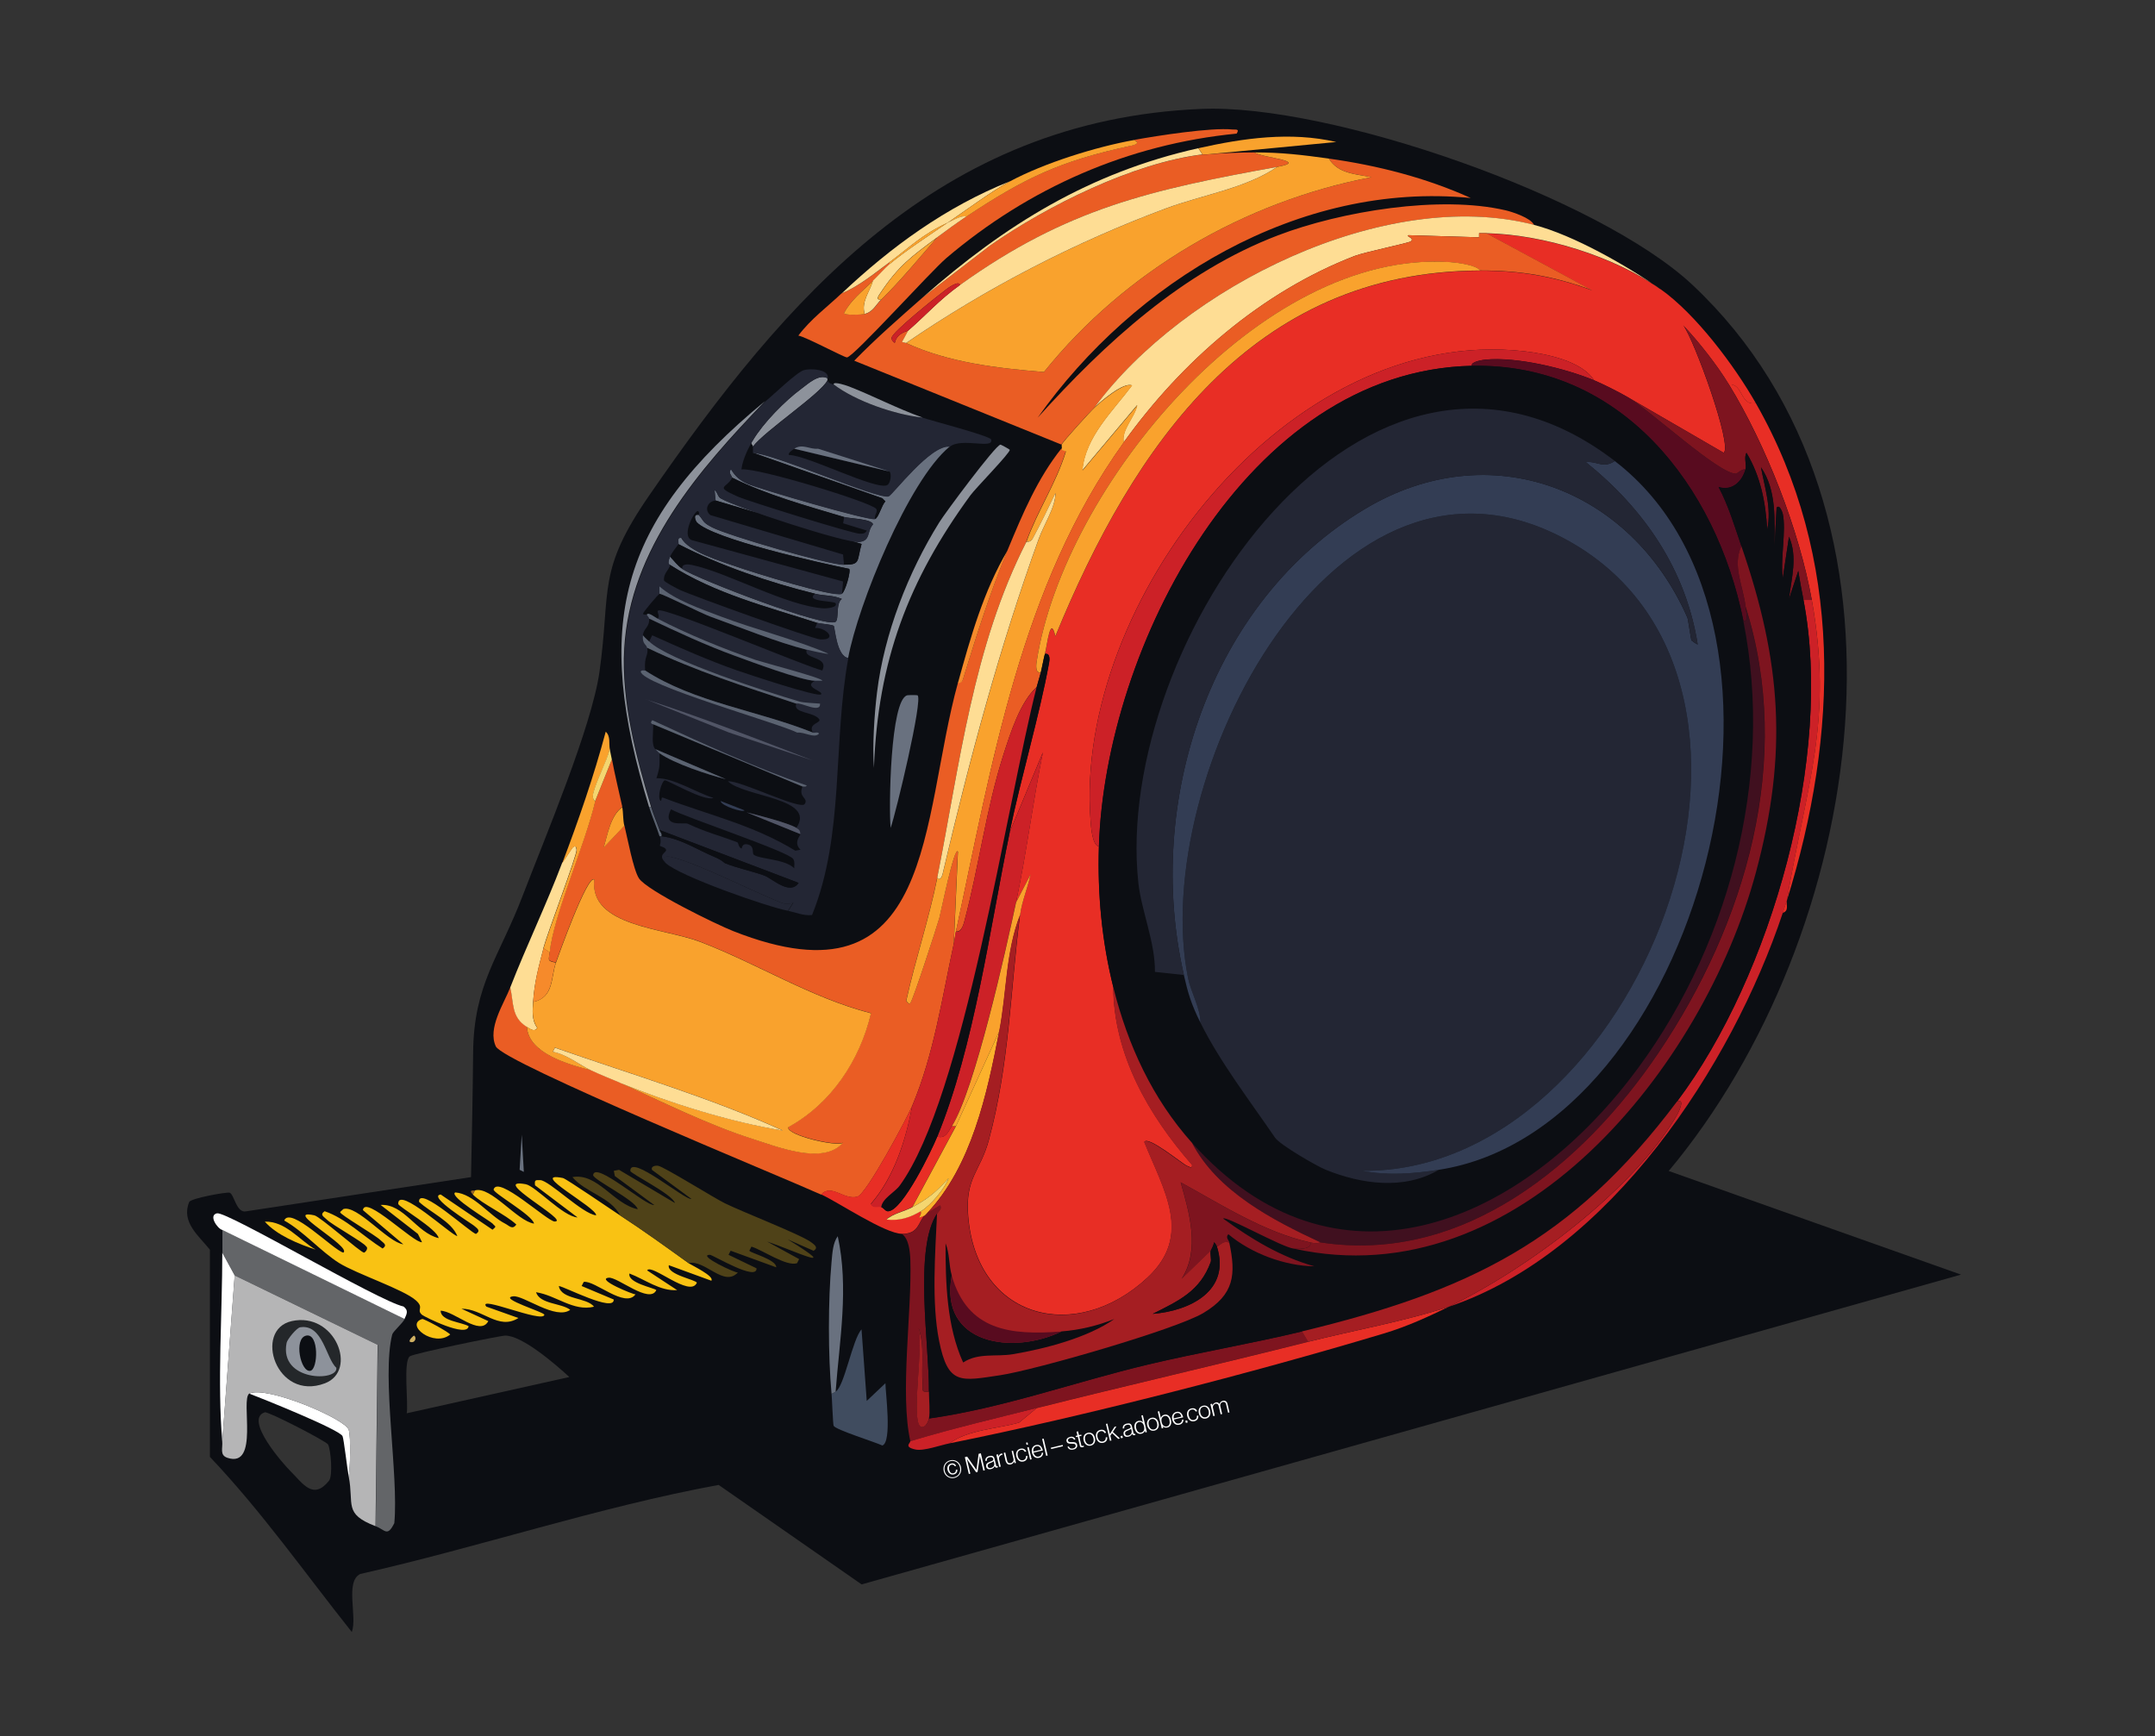 <?xml version="1.0" encoding="UTF-8"?><svg id="Layer_1" xmlns="http://www.w3.org/2000/svg" width="215.49" height="173.62" viewBox="0 0 215.49 173.62"><rect x="0" y="0" width="215.49" height="173.62" fill="#333333" stroke="none"/><path d="M166.87,117.09c19.6-23.44,26.59-65.86,2.38-88.59-9.42-8.84-36.28-18.15-49.11-17.61-26.26,1.09-41.57,18.88-55.22,38.65-5.25,7.6-3.82,9.35-4.97,17.61-.78,5.56-5.5,16.71-7.67,22.38-2.38,6.24-4.91,8.87-4.97,15.75-.04,4.15-.12,8.29-.21,12.43l-22.48,3.42c-.99.22-1.2-1.72-1.66-1.86-.3-.09-3.89.56-4.04.93-.84,2.02.99,3.41,2.07,4.77v20.72c5.17,5.44,9.52,11.64,14.19,17.51.57-1.57-.7-5.01.83-5.8,11.99-2.71,23.84-6.7,35.85-8.91l14.3,9.95,109.93-30.98-29.22-10.36ZM32.9,148.07c-1.59,2-2.64.24-3.83-.93-.67-.66-4.73-5.22-2.59-5.91.34-.11,6.15,2.9,6.32,3.21.28.5.5,3.13.1,3.63ZM40.67,141.33c.18-.97-.37-5.2.31-5.7.39-.29,8.99-2.06,9.53-2.07,1.69-.03,5.04,2.87,6.42,4.14l-16.27,3.63Z" style="fill:#0c0e13;"/><path d="M166.04,28.91c3.53,2.49,7.39,7.65,9.53,11.4-1.59.33-1.24-1.99-2.69-1.86-1.2-1.97-2.97-4.22-4.56-5.91,1.07,1.39,4.94,12.03,4.04,12.74l-9.64-5.59c-.83-.48-2.45-1.3-3.32-1.66-1.2-1.91-4.7-2.64-6.94-2.9-23.7-2.73-45.09,25.17-43.41,46.94.05.64.16,2.42.83,2.59-.15,4.74.3,9.51,1.45,14.09.07,6.76,3.55,12.77,7.87,17.72.06.44-.29.19-.52.1-.39-.15-3.9-3.05-4.25-2.38,1.94,4.83,4.88,9.32.31,13.57-7.15,6.66-17.07,4.17-17.92-6.11-.33-3.93,1.21-4.46,2.07-7.67,2.05-7.62,2.14-14.85,3.11-22.48.18-1.39.77-2.68,1.04-4.04l-1.45,2.8c1.06-4.96,1.68-10.05,2.69-15.02l-3.32,7.98c1.15-5.53,2.97-11.58,3.94-16.89.06-.3.15-1.05-.41-.93.23-.89.53-3.96,1.04-1.76,7.79-19.01,19.67-36.51,42.48-36.57,4.03-.01,7.42.57,11.19,1.97l-10.57-5.7c5.69.13,12.73,2.29,17.41,5.59Z" style="fill:#e82e25;"/><path d="M102.63,54.19c-5.34,10.46-6.66,22.26-8.91,33.57-.82,4.1-2.21,8.23-3.11,12.33.15.11.24.41.41.21.3-.34,2.6-7.47,2.9-8.5.13-.44,1.52-7.31,1.86-6.63l-.41,9.22c-1.16,5.36-1.99,11.05-4.14,16.16-.55,1.31-4.59,8.86-5.49,9.12-1.35.38-2.61-1.34-3.63-.21-3.92-1.77-31.77-13.19-32.53-14.82-.85-1.82.81-4.27,1.45-5.91.36,1.54.09,2.98,1.66,3.94.14,2.65,4.15,3.77,6.42,4.35.93.43,1.95.86,2.9,1.24,4.13,1.9,8.85,4.22,13.16,5.59,2.52.8,7.11,2.68,9.12.41-.69.4-5.6-.76-5.49-1.55,4.3-2.33,7.17-6.69,8.29-11.4-6.02-1.55-11.34-4.95-17.1-7.15-3.63-1.38-11.09-1.54-10.57-6.22-.69-.55-3.63,7.73-3.83,8.29-.94-.15-.7-.27-.62-1.04.39-3.79,3.52-10.68,4.56-15.13l1.66-4.14c.3,1.6.69,3.18,1.04,4.77-1.18.85-1.46,2.74-1.86,4.04l2.07-2.18c.29,1.2.89,4.42,1.45,5.28.8,1.23,7.75,4.62,9.43,5.28,20.32,8.03,18.68-11.17,22.48-24.87.45.1.52-.41.62-.73,1.3-4.21,2.65-8.45,4.35-12.54,1.48-3.56,2.96-7.11,5.39-10.15-.07.26.45.19.41.31-.96,3.18-2.82,5.88-3.94,9.01Z" style="fill:#ea5d24;"/><path d="M125.42,15.24c.75.55,5.57.85,2.28,1.45-12.59,2.29-20.99,4.13-31.7,11.81-.12-.5-1.22.32-1.35.41-.78.58-5.47,4.31-5.49,4.87-.01.28.14.35.31.52.22-1.03,1.27-1.17,1.35-1.24l-.62,1.14.41.1c4.28,1.97,9.12,2.52,13.78,2.9,8.12-10.1,20-17.04,32.74-19.48-1.55-.33-3.3-.33-4.25-1.86,4.86.68,9.69,1.91,14.19,3.94-17.18-1.69-33.66,8.34-43.31,21.97,6.74-7.47,14.48-14.59,24.04-18.24,6.3-2.4,16.2-4.04,22.79-2.49.62.15,2.5.75,2.8,1.45-14.91-3.86-35.05,6.2-43.93,18.24-.44.41-3.25,3.49-3.32,3.73l-20.72-8.39c2.17-2.23,4.51-4.27,6.84-6.32l6.73-5.18c5.69-3.98,14.31-8.27,21.24-9.12.13-.02.28.01.41,0,1.2-.13,3.51-.21,4.77-.21Z" style="fill:#ea5d24;"/><path d="M132.88,15.86c.95,1.54,2.7,1.53,4.25,1.86-12.74,2.44-24.62,9.38-32.74,19.48-4.66-.38-9.5-.93-13.78-2.9,8.07-5.53,16.83-10.05,26.01-13.47,3.6-1.34,7.97-2,11.09-4.14,3.29-.6-1.53-.9-2.28-1.45,2.73,0,4.79.25,7.46.62Z" style="fill:#f9a22d;"/><path d="M153.4,22.49c3.97,1.03,9.27,4.08,12.64,6.42-4.67-3.3-11.72-5.46-17.41-5.59-.24,0-.48,0-.73,0v.41l-7.05-.21c-.33.12.67.29.21.62-.23.17-4.64,1.08-5.59,1.45-9.33,3.6-17.31,10.57-23.11,18.65-.27-1.24,1.12-2.52,1.35-3.73l-5.49,6.53c.3-3.38,3.06-5.93,4.97-8.5-.86-.35-3.06,1.56-3.73,2.18,8.88-12.03,29.02-22.09,43.93-18.24Z" style="fill:#fedd94;"/><path d="M112.37,44.25c-10.34,14.43-13.14,32.06-16.78,48.9-.08.38-.12.83-.21,1.24l.41-9.22c-.35-.68-1.73,6.19-1.86,6.63-.3,1.02-2.61,8.16-2.9,8.5-.17.2-.26-.1-.41-.21.9-4.1,2.29-8.23,3.11-12.33.42.46.57-.53.62-.73,2.65-11.23,5.61-22.31,9.53-33.16.52-1.43,1.7-3.24,1.66-4.56-.73,1.53-1.48,3.07-2.28,4.56-.21.39-.61.28-.62.31,1.12-3.14,2.97-5.84,3.94-9.01.04-.12-.49-.05-.41-.31.03-.12-.03-.3,0-.41.07-.24,2.87-3.32,3.32-3.73.67-.61,2.87-2.52,3.73-2.18-1.91,2.56-4.67,5.11-4.97,8.5l5.49-6.53c-.23,1.21-1.62,2.49-1.35,3.73Z" style="fill:#f9a22d;"/><path d="M84.19,29.33c1.75-.73,3.26-1.99,4.77-3.11v.21c-.47.39-1.15,1.17-1.66,1.66-1.06,1.02-2.18,1.88-2.9,3.21.02.27,1.88.15,2.07.1.84-.2,1.12-.92,1.66-1.45,1.97-1.92,3.78-4.15,5.59-6.22.96-.72,1.9-1.41,2.9-2.07,5.86-3.89,9.36-5.54,16.27-7.05.19-.04,1.35-.21.52-.62,2.33-.42,7.68-1.26,9.84-1.04.33.03.72-.09.41.41-10.85,1.06-20.77,5.43-29.01,12.43-1.6,1.36-9.25,9.86-9.95,9.95-.26.03-4.12-2.06-4.87-2.18,1.24-1.66,2.88-2.85,4.35-4.25Z" style="fill:#ea5d24;"/><path d="M93.72,121.33c-2.37,3.46-.79,13.14-.83,17.82-.82.09-.57-.16-.62-.73-.17-1.84.23-3.79-.41-5.59.44,2-.58,8.03,0,9.53.26.67.87.26,1.04-.52,7.41-1.04,14.57-3.65,21.86-5.39,5.11-1.22,10.32-2.08,15.44-3.32l.62,1.04c-9.03,2.28-18.12,4.36-27.15,6.63-4.22,1.06-8.47,2.06-12.64,3.32-1.07-4.79.17-12.98,0-18.13-.03-.81-.14-2.1-.83-2.59,1.71.02,1.63-1.22,2.28-1.86.07-.06.15-.14.21-.21l1.35-.83c.24.32-.16.61-.31.83Z" style="fill:#7e141f;"/><path d="M181.17,60c2.17,12.15-.52,18.36-2.49,30.05-.12.39-.28.84-.41,1.24-5.1,15.27-17.31,33.96-33.36,39.37,7.75-3.74,18.46-11.65,22.79-19.17.03-.06.92-1.69,0-1.35,9.48-12.63,15.63-34.55,12.64-50.15h.83Z" style="fill:#cc2127;"/><path d="M144.9,130.66c-1.98.96-4.12,1.97-6.53,2.69-13.08,3.93-30.05,8.3-43.41,10.98,1.81-1.35,4.76-1.45,6.94-2.07l1.76-1.45c9.03-2.27,18.12-4.35,27.15-6.63,4.59-1.16,9.82-2.08,14.09-3.52Z" style="fill:#e82e25;"/><path d="M175.57,40.31c8.83,15.47,8.28,33.16,3.11,49.73,1.96-11.69,4.66-17.9,2.49-30.05-1.24-6.97-4.59-15.52-8.29-21.55,1.45-.12,1.11,2.2,2.69,1.86Z" style="fill:#e82e25;"/><path d="M88.12,120.71c.31.11.4.45.73.41,1.46-.17,4.29-6.05,4.87-7.46.82.23,1.08-.45,1.45-1.04h.41l-4.35,8.08c-.86.46-1.93.63-2.59,1.24,1.29.14,2.32-.18,3.42-.83.2.43-.66.89.41.41-.65.64-.57,1.88-2.28,1.86s-6.37-3.16-8.08-3.94c1.02-1.13,2.27.59,3.63.21.9-.25,4.94-7.81,5.49-9.12-.63,3.4-1.8,7.15-4.14,9.84.27.5.74.21,1.04.31Z" style="fill:#e82e25;"/><path d="M54.35,94.81c-.49,1.89-.91,3.39-1.04,5.39-.05.83-.17,1.77.41,2.59-.28.47-.74.08-1.04-.1-1.57-.96-1.3-2.4-1.66-3.94,1.63-4.18,3.58-8.21,5.18-12.43l1.04-1.55c.27-.26.38-.13.41.21.05.55-2.93,8.36-3.32,9.84Z" style="fill:#fedd94;"/><path d="M60.98,74.92c-.32,1.31-1.4,3.27-1.66,4.46-.14.62.22.69.21.73-1.04,4.44-4.16,11.34-4.56,15.13l-.62-.41c.39-1.49,3.37-9.3,3.32-9.84-.03-.34-.15-.47-.41-.21l-1.04,1.55c1.63-4.31,3.16-8.7,4.35-13.16.5.45.3,1.18.41,1.76Z" style="fill:#f9a22d;"/><path d="M100.97,18.14c-1.74.93-4.49,2.96-6.22,4.14-2.56,1.18-3.68,2.37-5.8,3.94-1.51,1.11-3.02,2.38-4.77,3.11,4.92-4.65,10.42-8.65,16.78-11.19Z" style="fill:#fedd94;"/><path d="M120.24,15.44c-6.93.85-15.55,5.14-21.24,9.12l-6.73,5.18c8.24-7.26,16.65-12.47,27.56-14.92l.41.62Z" style="fill:#fedd94;"/><path d="M103.66,140.81l-1.76,1.45c-2.18.62-5.14.72-6.94,2.07-.91.18-2.6.8-3.42.62-1.22-.26-.48-.65-.52-.83,4.17-1.26,8.42-2.26,12.64-3.32Z" style="fill:#cc2127;"/><path d="M96.62,21.66c-.43-.15-1.43.42-1.86.62,1.72-1.19,4.48-3.21,6.22-4.14,3.44-1.84,8.59-3.45,12.43-4.14.83.41-.32.58-.52.62-6.9,1.5-10.41,3.16-16.27,7.05Z" style="fill:#f9a22d;"/><path d="M120.66,15.44c-.13.01-.28-.02-.41,0l-.41-.62c4.51-1.01,9.22-1.68,13.78-.62l-12.95,1.24Z" style="fill:#f9a22d;"/><path d="M62.22,80.72c.11.49.06,1.25.21,1.86l-2.07,2.18c.4-1.3.68-3.19,1.86-4.04Z" style="fill:#f9a22d;"/><path d="M61.18,75.95l-1.66,4.14s-.34-.1-.21-.73c.26-1.18,1.33-3.15,1.66-4.46.07.34.14.68.21,1.04Z" style="fill:#f4d670;"/><polygon points="52.17 113.46 52.38 117.19 51.96 116.98 52.17 113.46" style="fill:#69717f;"/><path d="M178.26,91.29c.13-.4.29-.85.41-1.24-.07.44.24,1.03-.41,1.24Z" style="fill:#e82e25;"/><path d="M148.63,23.32l10.57,5.7c-3.77-1.4-7.16-1.98-11.19-1.97-.43-.56-2.37-.79-3-.83-19.03-1.31-38.65,22.57-41.34,39.89-.05.29-.19,1.26.41,1.14-.12.48-.29.96-.41,1.45-1.66,1.49-2.63,4.6-3.32,6.73-1.75,5.46-2.46,11.27-3.94,16.78-.09.34-.32,1.03-.83.93,3.64-16.84,6.45-34.48,16.78-48.9,5.79-8.08,13.77-15.05,23.11-18.65.95-.37,5.36-1.28,5.59-1.45.46-.34-.54-.5-.21-.62l7.05.21v-.41c.24,0,.49,0,.73,0Z" style="fill:#ea5d24;"/><path d="M159.41,38.03c-2.93-1.21-7.74-2.37-10.88-2.07-.18.02-1.5.19-1.35.62-22.54.49-36.69,28.21-37.3,48.08-.67-.17-.78-1.95-.83-2.59-1.67-21.77,19.72-49.67,43.41-46.94,2.24.26,5.74.99,6.94,2.9Z" style="fill:#cc2127;"/><path d="M148.01,27.05c-22.81.07-34.69,17.57-42.48,36.57-.5-2.2-.81.87-1.04,1.76-.16.6-.26,1.26-.41,1.86-.6.12-.46-.85-.41-1.14,2.69-17.32,22.31-41.2,41.34-39.89.63.04,2.57.27,3,.83Z" style="fill:#f9a22d;"/><path d="M159.41,38.03c.87.36,2.49,1.18,3.32,1.66,2.22,1.28,9.24,7.81,10.88,7.67.11,0,.63-.53.93-.41-.35,1.23-1.36,2.19-2.69,1.76,1,1.89,1.59,3.9,2.28,5.91-.92,1.96.19,4.01.41,6.01.06.53.35,1.64-.21,1.45-2.72-13.51-12.23-25.81-27.15-25.49-.16-.43,1.17-.6,1.35-.62,3.14-.3,7.95.86,10.88,2.07Z" style="fill:#580b1f;"/><path d="M172.88,38.45c3.69,6.03,7.04,14.59,8.29,21.55h-.83c-.18-.96-.37-1.93-.52-2.9l-.93,2.8c.25-2.1.88-4.22,0-6.22l-.62,4.14c-.27-1.83.36-4.74,0-6.42-.02-.1-.3-1.01-.62-.62l-.21,3.94c0-2.72.24-5.65-1.35-7.98.36,1.96,1.09,4.09.62,6.22-.15-2.71-.67-5.33-2.07-7.67-.28.48.03,1.18-.1,1.66-.3-.12-.82.4-.93.41-1.64.14-8.66-6.39-10.88-7.67l9.64,5.59c.9-.72-2.97-11.35-4.04-12.74,1.59,1.69,3.35,3.94,4.56,5.91Z" style="fill:#7e141f;"/><path d="M101.59,90.25c-1.03,4.82-4.12,18.68-6.42,22.38-.37.59-.63,1.26-1.45,1.04,3.71-9.04,5.25-20.8,7.25-30.46l3.32-7.98c-1.01,4.97-1.63,10.07-2.69,15.02Z" style="fill:#cc2127;"/><path d="M100.97,83.21c-2,9.66-3.54,21.42-7.25,30.46-.58,1.41-3.41,7.29-4.87,7.46-.32.04-.41-.3-.73-.41.09-.86,1.37-1.5,1.86-2.18,6.4-8.84,10.64-37.91,13.68-49.84.13-.49.29-.97.41-1.45.15-.61.26-1.27.41-1.86.57-.12.47.63.41.93-.97,5.3-2.79,11.36-3.94,16.89Z" style="fill:#0c0e13;"/><path d="M102.01,91.49c-1.44,3.71-1.33,7.76-2.07,11.6l-4.35,9.53h-.41c2.31-3.7,5.39-17.56,6.42-22.38l1.45-2.8c-.27,1.36-.86,2.65-1.04,4.04Z" style="fill:#f9a22d;"/><path d="M62.01,108.28c4.97,2.01,11.03,3.91,16.27,4.77-7.14-3.25-15.21-5.64-22.79-8.29l-.21.41c1.39.25,2.67,1.33,3.83,1.86-2.28-.58-6.28-1.7-6.42-4.35.3.18.76.57,1.04.1-.58-.82-.47-1.76-.41-2.59,2.1-.44,1.75-2.49,2.28-3.94.2-.56,3.14-8.84,3.83-8.29-.52,4.68,6.94,4.83,10.57,6.22,5.76,2.2,11.08,5.6,17.1,7.15-1.11,4.71-3.99,9.06-8.29,11.4-.11.8,4.8,1.96,5.49,1.55-2.01,2.27-6.59.39-9.12-.41-4.31-1.37-9.02-3.7-13.16-5.59Z" style="fill:#f9a22d;"/><path d="M103.66,68.7c-3.04,11.92-7.27,41-13.68,49.84-.49.68-1.78,1.32-1.86,2.18-.29-.11-.77.19-1.04-.31,2.35-2.7,3.51-6.44,4.14-9.84,2.15-5.11,2.99-10.8,4.14-16.16.09-.41.12-.86.21-1.24.51.1.74-.6.83-.93,1.48-5.51,2.19-11.33,3.94-16.78.68-2.13,1.65-5.24,3.32-6.73Z" style="fill:#cc2127;"/><path d="M93.72,87.76c2.25-11.31,3.57-23.11,8.91-33.57.02-.03.41.07.62-.31.8-1.49,1.55-3.03,2.28-4.56.05,1.32-1.14,3.13-1.66,4.56-3.92,10.84-6.89,21.93-9.53,33.16-.05.2-.2,1.18-.62.73Z" style="fill:#fedd94;"/><path d="M62.01,108.28c-.95-.39-1.97-.81-2.9-1.24-1.16-.54-2.45-1.61-3.83-1.86l.21-.41c7.59,2.65,15.65,5.04,22.79,8.29-5.24-.85-11.29-2.75-16.27-4.77Z" style="fill:#fedd94;"/><path d="M54.97,95.22c-.08.77-.32.88.62,1.04-.53,1.44-.18,3.5-2.28,3.94.12-1.99.54-3.49,1.04-5.39l.62.41Z" style="fill:#f68a2b;"/><path d="M127.7,16.69c-3.11,2.14-7.49,2.8-11.09,4.14-9.18,3.42-17.93,7.94-26.01,13.47l-.41-.1.62-1.14c1.84-1.59,3.07-3.05,5.18-4.56,10.71-7.68,19.11-9.52,31.7-11.81Z" style="fill:#fedd94;"/><path d="M96,28.5c-2.11,1.51-3.34,2.96-5.18,4.56-.08.07-1.13.21-1.35,1.24-.17-.17-.32-.23-.31-.52.02-.56,4.71-4.29,5.49-4.87.13-.09,1.22-.92,1.35-.41Z" style="fill:#cc2127;"/><path d="M96.62,21.66c-1,.67-1.94,1.35-2.9,2.07-2.59,1.93-3.87,2.83-5.7,5.59-.14.21-.53.73.1.62-.54.53-.82,1.25-1.66,1.45-.36-1.24.5-2.19.83-3.32.51-.49,1.19-1.27,1.66-1.66,1.64-1.37,4-2.9,5.8-4.14.44-.2,1.43-.77,1.86-.62Z" style="fill:#fedd94;"/><path d="M93.72,23.73c-1.81,2.07-3.63,4.3-5.59,6.22-.63.1-.24-.41-.1-.62,1.82-2.77,3.11-3.66,5.7-5.59Z" style="fill:#f9a22d;"/><path d="M87.29,28.09c-.33,1.13-1.19,2.07-.83,3.32-.19.05-2.05.16-2.07-.1.72-1.33,1.84-2.19,2.9-3.21Z" style="fill:#f9a22d;"/><path d="M94.75,22.28c-1.8,1.24-4.16,2.77-5.8,4.14v-.21c2.12-1.57,3.24-2.76,5.8-3.94Z" style="fill:#f9a22d;"/><path d="M180.34,60c2.99,15.6-3.16,37.52-12.64,50.15-10.54,14.04-20.93,19.01-37.51,23-5.12,1.23-10.32,2.1-15.44,3.32-7.29,1.74-14.45,4.34-21.86,5.39.13-.61,0-1.96,0-2.69.04-4.68-1.54-14.36.83-17.82-.18,3.9-.56,8.93.21,12.74.9,4.43,2.14,4.01,6.11,3.42,3.47-.52,17.54-4.56,20.31-6.22,3.11-1.86,3.27-3.84,2.59-7.05-.05-.24-.42-.5-.1-.83,2.31,1.95,5.65,3.18,8.6,3.21-3.38-.94-6.33-2.75-9.12-4.77.14-.36,5.89,2.87,7.05,3,22.5,4.99,40.98-18.2,46.21-37.61,3.22-11.95,2.54-21.09-1.45-32.64-.69-2.01-1.28-4.02-2.28-5.91,1.34.43,2.34-.53,2.69-1.76.13-.48-.18-1.17.1-1.66,1.41,2.34,1.92,4.96,2.07,7.67.47-2.13-.27-4.25-.62-6.22,1.59,2.33,1.35,5.26,1.35,7.98l.21-3.94c.32-.39.6.53.62.62.36,1.69-.27,4.59,0,6.42l.62-4.14c.88,2,.25,4.12,0,6.22l.93-2.8c.14.97.33,1.94.52,2.9Z" style="fill:#0c0e13;"/><path d="M144.9,130.66c-4.27,1.44-9.5,2.36-14.09,3.52l-.62-1.04c16.58-4,26.97-8.96,37.51-23,.92-.34.03,1.29,0,1.35-4.34,7.51-15.04,15.43-22.79,19.17Z" style="fill:#a51e22;"/><path d="M99.93,103.1c-1.22,6.3-2.77,13.54-7.25,18.24-.06.06-.14.14-.21.21-1.08.47-.21.01-.41-.41,1.01-.59,2.37-2.23,2.8-3.32-1.25,1.38-2.01,2.03-3.63,2.9l4.35-8.08,4.35-9.53Z" style="fill:#fcb22c;"/><path d="M92.89,139.16c0,.73.13,2.08,0,2.69-.17.78-.78,1.19-1.04.52-.58-1.51.44-7.53,0-9.53.65,1.8.25,3.76.41,5.59.05.57-.2.82.62.73Z" style="fill:#a51e22;"/><path d="M92.06,121.13c-1.1.65-2.13.97-3.42.83.66-.61,1.73-.78,2.59-1.24,1.61-.87,2.37-1.52,3.63-2.9-.43,1.09-1.78,2.72-2.8,3.32Z" style="fill:#f4d670;"/><path d="M147.18,36.58c14.91-.32,24.43,11.98,27.15,25.49,3.18,15.81-1.57,33.27-11.4,45.9-11.37,14.6-29.49,22.22-43.72,6.32-3.98-4.45-6.42-9.76-7.87-15.54-1.15-4.59-1.6-9.35-1.45-14.09.61-19.87,14.76-47.59,37.3-48.08Z" style="fill:#0c0e13;"/><path d="M143.87,116.98c-3.46,2.05-7.75,1.43-11.29,0-.93-.37-4.59-2.5-5.08-3.21-2.44-3.58-5.5-7.55-7.46-11.5,0-1.46-.96-3.04-1.24-4.46-4.02-19.99,14.82-56.94,38.23-43.62,25.5,14.51,6.83,63.17-20.83,62.89,2.54.48,5.14.29,7.67-.1Z" style="fill:#232634;"/><path d="M161.48,46.11c21.74,16.69,8.31,66.88-17.61,70.87-2.53.39-5.13.59-7.67.1,27.65.28,46.33-48.38,20.83-62.89-23.42-13.32-42.25,23.63-38.23,43.62.28,1.41,1.24,3,1.24,4.46-.96-1.93-1.26-3.02-1.66-4.77-3.95-17.2,2.54-37.32,18.13-46.62,12.47-7.45,26.53-2.06,32.22,10.88.07.16.35,2.18.41,2.28.02.03.49.38.62.41-1.19-7.51-5.36-13.55-11.19-18.24,1.2-.12,1.67.67,2.9-.1Z" style="fill:#333d54;"/><path d="M161.48,46.11c-1.23.77-1.7-.01-2.9.1,5.83,4.68,10,10.73,11.19,18.24-.13-.03-.6-.38-.62-.41-.07-.09-.35-2.12-.41-2.28-5.7-12.94-19.75-18.32-32.22-10.88-15.59,9.31-22.08,29.42-18.13,46.62l-2.9-.31c.03-2.97-1.36-6.12-1.66-8.91-2.58-23.8,22.77-61.28,47.66-42.17Z" style="fill:#232634;"/><path d="M132.05,124.24c-4.8-2.23-10.32-5.09-12.85-9.95,14.23,15.9,32.35,8.28,43.72-6.32,9.83-12.63,14.58-30.09,11.4-45.9.56.19.27-.92.21-1.45,4.86,15.35.02,31.71-8.7,44.66-7.52,11.16-19.52,21.14-33.78,18.96Z" style="fill:#40101f;"/><path d="M129.36,124.86c.45.05,1.87.08,1.66-.62.72.16.98,0,1.04,0,14.25,2.18,26.25-7.8,33.78-18.96,8.73-12.94,13.56-29.3,8.7-44.66-.22-2-1.34-4.05-.41-6.01,3.99,11.55,4.67,20.69,1.45,32.64-5.23,19.41-23.71,42.6-46.21,37.61Z" style="fill:#7e141f;"/><path d="M131.02,124.24c.21.7-1.21.67-1.66.62-1.16-.13-6.9-3.37-7.05-3,2.79,2.02,5.74,3.83,9.12,4.77-2.94-.04-6.29-1.27-8.6-3.21-.32.33.05.59.1.83-.67-.2-.84.26-1.24.41-.02,0-.13-.36-.31-.41,0,.29-.28.73-.31.83l-2.9,2.8c1.85-2.87.78-6.54-.1-9.64,4.08,2.23,8.36,5,12.95,6.01Z" style="fill:#7e141f;"/><path d="M111.33,98.75c1.45,5.78,3.9,11.1,7.87,15.54,2.53,4.85,8.05,7.72,12.85,9.95-.05,0-.31.16-1.04,0-4.59-1.01-8.87-3.78-12.95-6.01.88,3.09,1.95,6.76.1,9.64l2.9-2.8c-.08.3.09.88,0,1.14-1.06,2.91-3.19,3.87-5.8,5.18,3.73-.3,7.82-2.3,6.42-6.73.4-.15.57-.62,1.24-.41.68,3.2.52,5.19-2.59,7.05-2.77,1.65-16.84,5.7-20.31,6.22-3.97.59-5.22,1.01-6.11-3.42-.77-3.81-.39-8.84-.21-12.74.15-.22.55-.51.31-.83l-1.35.83c4.48-4.7,6.03-11.94,7.25-18.24.75-3.85.63-7.89,2.07-11.6-.97,7.63-1.06,14.86-3.11,22.48-.86,3.21-2.4,3.73-2.07,7.67.86,10.29,10.77,12.77,17.92,6.11,4.57-4.25,1.63-8.74-.31-13.57.35-.67,3.85,2.24,4.25,2.38.23.09.58.34.52-.1-4.33-4.95-7.8-10.96-7.87-17.72Z" style="fill:#a51e22;"/><path d="M95.17,127.55c-1.29,6.92,6.12,7.95,10.98,5.59,1.82-.14,3.59-.57,5.28-1.24-2.68,1.88-6.94,2.98-10.15,3.52-1.67.28-3.46-.17-4.97.83-1.65-3.63-1.76-7.94-1.76-11.92.42,1.02.32,2.15.62,3.21Z" style="fill:#0c0e13;"/><path d="M106.15,133.15c-4.86,2.36-12.27,1.32-10.98-5.59,1.57,5.5,5.84,5.98,10.98,5.59Z" style="fill:#580b1f;"/><path d="M121.69,124.65c1.4,4.43-2.7,6.44-6.42,6.73,2.62-1.31,4.74-2.27,5.8-5.18.09-.26-.08-.84,0-1.14.03-.1.31-.53.31-.83.18.06.29.42.31.41Z" style="fill:#0c0e13;"/><path d="M94.96,44.66c-4.12,3.38-9.18,15.87-10.15,21.14-1.18-.16-1.33-3.07-1.45-3.21s-1.32-.2-1.66-.31c-5.02-1.62-10.22-2.93-14.71-5.8,0-.04-.35.03,0-.83.4.42.75.92,1.24,1.24,1.62,1.08,14.45,5.96,15.33,5.28.35-.27,0-1.86.62-2.28-.86-.39-1.8-.3-2.69-.52-4.52-1.11-9.59-2.84-13.68-4.97.08-.11-.2-.7.31-.62.72,1.39,3.94,2.32,5.59,2.9,1.41.5,9.65,3.08,10.46,2.69.34-.16.95-2.36.73-2.49-2.76-.56-13.66-2.98-15.23-4.66-.11-.11-.45-.87.21-.73.57.68.36.73,1.35,1.24,1.61.82,11.47,3.7,13.16,3.73s1.27-.38,1.76-2.07l-14.61-4.35-.1-1.04c.32.19.3.65.62.83,1.54.89,12.49,4.52,13.88,4.35,1.12-.13.72-1.06,1.35-1.76-.15-.55-2.39-.57-2.9-.73-3.71-1.11-7.79-2.23-11.19-3.94.04-.08-.46-.54-.1-.83.41.7.92,1.13,1.66,1.45,1.12.49,12.11,3.71,12.74,3.52.35-.1.69-1.47,1.04-1.76l-.31-.31-12.95-4.56c2.1.07,12.47,4.67,13.57,4.35.38-.11,4.21-5.21,6.11-4.97Z" style="fill:#69717f;"/><path d="M100.04,44.46c.05,0,.92.47.93.52.07.29-3.42,3.84-3.94,4.56-6.21,8.5-9.25,16.57-9.64,27.25-.16-2.19.03-5.26.31-7.56.72-5.86,3.09-11.96,6.22-16.99.57-.93,5.62-7.72,6.11-7.77Z" style="fill:#8d929b;"/><path d="M90.71,69.53c.14-.03.99-.03,1.04,0,.57.38-2.17,11.8-2.69,13.26-.2-1.91-.04-12.84,1.66-13.26Z" style="fill:#69717f;"/><path d="M78.8,91.08c-2.16-.42-10.79-3.45-12.23-4.77-.48-.66,0-.74.52-.62,2.54.56,8.17,3.45,10.98,4.56.38.15.85.2,1.24,0l-.52.83Z" style="fill:#232634;"/><path d="M82.74,37.82c-.02.07.02.16,0,.21-.68,1.35-6.27,5.05-7.46,6.63-.02-.25-.33-.21,0-.62,1.05-1.76,3.2-3.95,4.87-5.18.66-.49,1.73-1.49,2.59-1.04Z" style="fill:#8d929b;"/><path d="M100.76,55.02c-1.7,4.08-3.05,8.32-4.35,12.54-.1.31-.17.83-.62.73,1.25-4.52,2.56-9.2,4.97-13.26Z" style="fill:#f68a2b;"/><path d="M81.7,62.28l-.21.52c1.05-.09,2.34,1.22.52,1.14-.75-.03-12.74-4.33-14.09-4.97-.29-.14-1.45-.75-1.55-.93-.04-.76.48-.97.62-1.55,4.49,2.88,9.7,4.18,14.71,5.8Z" style="fill:#0c0e13;"/><path d="M69.89,51.5c-.65-.15-.31.61-.21.73,1.57,1.68,12.47,4.1,15.23,4.66.22.13-.39,2.33-.73,2.49l.1-1.24-15.13-4.14c-1.08-.41.28-2.98.62-2.9.19.09.06.37.1.41Z" style="fill:#0c0e13;"/><path d="M71.55,50.05l14.61,4.35c-.49,1.69-.07,2.1-1.76,2.07l-.1-1.04-13.26-3.94c-.67-.51-.25-1.42.52-1.45Z" style="fill:#0c0e13;"/><path d="M67.82,54.4c4.09,2.13,9.15,3.86,13.68,4.97-1.02.79,1.84.69,2.07.93.25.48-1.08.52-1.14.52-3.76-.21-9.7-3.62-13.26-4.35-.29-.06-1.06-.15-.93.41-.49-.33-.84-.82-1.24-1.24.16-.39.56-.89.83-1.24Z" style="fill:#0c0e13;"/><path d="M75.28,44.04c-.33.41-.02.37,0,.62.01.2,0,.42,0,.62l12.95,4.56.31.31c-.35.29-.69,1.66-1.04,1.76-.15-.42.34-.72.1-1.04-.49-.65-11.83-4.13-13.47-3.94.12-1.04.76-2.27,1.14-2.9Z" style="fill:#0c0e13;"/><path d="M73.2,47.77c3.4,1.71,7.48,2.83,11.19,3.94l-.1.62,2.38.73c-.23.33-.37.3-.73.31-.64.02-11.21-3.27-12.23-3.73-2.34-1.05-1.05-.8-.52-1.86Z" style="fill:#0c0e13;"/><path d="M83.36,38.45c2.19,1.67,6.18,3.03,8.91,3.32.82.29,6.74,1.82,6.84,2.18.29,1.03-2.97-.24-4.14.73-1.91-.24-5.73,4.86-6.11,4.97-1.1.32-11.47-4.28-13.57-4.35,0-.2.01-.42,0-.62,1.19-1.58,6.78-5.29,7.46-6.63.16.36.53.35.62.41Z" style="fill:#232634;"/><path d="M92.27,41.76c-2.73-.28-6.72-1.64-8.91-3.32-.06-.37,1.48.18,1.55.21,2.49.97,4.72,2.17,7.36,3.11Z" style="fill:#8d929b;"/><path d="M88.95,47.15c.25.34.06,1.19-.21,1.35-1.04.61-8.06-3-9.84-3-.17-.19.4-.54.52-.62l9.53,2.28Z" style="fill:#0c0e13;"/><path d="M88.95,47.15l-9.53-2.28c.84-.54,1.54.09,2.38,0l7.15,2.28Z" style="fill:#69717f;"/><path d="M81.49,59.38c.89.22,1.84.13,2.69.52-.63.42-.27,2.01-.62,2.28-.88.68-13.71-4.2-15.33-5.28-.12-.57.64-.47.93-.41,3.56.73,9.51,4.14,13.26,4.35.06,0,1.39-.04,1.14-.52-.23-.25-3.09-.14-2.07-.93Z" style="fill:#232634;"/><path d="M82.74,37.82c-.86-.46-1.93.55-2.59,1.04-1.67,1.24-3.82,3.42-4.87,5.18-.38.63-1.02,1.86-1.14,2.9,1.64-.19,12.98,3.29,13.47,3.94.24.32-.25.62-.1,1.04-.63.19-11.63-3.03-12.74-3.52-.74-.32-1.25-.75-1.66-1.45-.35.29.15.75.1.83-.53,1.06-1.83.81.52,1.86,1.01.46,11.59,3.75,12.23,3.73.36-.01.49.02.73-.31l-2.38-.73.1-.62c.52.15,2.75.18,2.9.73-.63.7-.22,1.63-1.35,1.76-1.39.16-12.35-3.47-13.88-4.35-.32-.18-.3-.63-.62-.83l.1,1.04c-.77.03-1.19.94-.52,1.45l13.26,3.94.1,1.04c-1.69-.03-11.55-2.91-13.16-3.73-.99-.51-.78-.56-1.35-1.24-.04-.05.09-.33-.1-.41-.34-.08-1.7,2.49-.62,2.9l15.13,4.14-.1,1.24c-.82.39-9.06-2.2-10.46-2.69-1.65-.59-4.87-1.51-5.59-2.9-.51-.08-.23.52-.31.62-.26.35-.67.85-.83,1.24-.35.86,0,.79,0,.83-.14.58-.66.79-.62,1.55.1.19,1.26.79,1.55.93,1.36.64,13.34,4.94,14.09,4.97,1.82.08.53-1.23-.52-1.14l.21-.52c.34.11,1.54.17,1.66.31s.28,3.05,1.45,3.21c-1.57,8.53-.37,17.65-3.63,25.7-.84.1-1.59-.26-2.38-.41l.52-.83c-.39.2-.86.15-1.24,0-2.81-1.11-8.44-4-10.98-4.56-.52-.11-.99-.04-.52.62-.95-.87.09-1.04,0-1.35-.08-.27-.59-.31-.62-.41-.01-.04.18-.36,0-.93h.21c1.9.23,3.53,1.34,5.28,2.07.81.34.95.59,1.04.62,1.12.47,2.7.79,3.94,1.24.78.28,2.55,2.03,3.42.73l-13.88-5.28c-.26-.74-.61-1.55-.83-2.28-1.5-4.99-2.99-10.61-2.69-15.85.57-10.01,7.49-17.92,14.09-24.76.77-.63,3.08-2.88,3.83-3.11.63-.19,2.57-.09,2.38.83Z" style="fill:#232634;"/><path d="M65.12,80.72h-.21c-5.58-18.22-3.23-28.4,11.6-40.62-6.6,6.85-13.53,14.76-14.09,24.76-.3,5.24,1.19,10.86,2.69,15.85Z" style="fill:#8d929b;"/><path d="M65.95,83c.08.23.28.33.21.62h-.21c-.3-.95-.73-1.91-1.04-2.9h.21c.22.73.57,1.54.83,2.28Z" style="fill:#5b6371;"/><path d="M79.63,70.36c-.39.98,1.72.8,2.28,1.55.29.4-1.17.42-.62,1.35-5.39-2.17-11.9-3.02-16.78-6.22-.12-1.49.35-1.4.21-2.28,4.79,2.31,9.87,3.94,14.92,5.59Z" style="fill:#0c0e13;"/><path d="M81.49,68.08c-1.23.62.86,1.02.62,1.35-.26.35-7.45-2.06-8.39-2.38-2.86-1-5.73-2.27-8.5-3.52l-.31.62c-.2-.2-.43-.36-.62-.62.06-.71.68-.8.62-1.66,2.8,1.33,5.68,2.67,8.6,3.73,1.59.58,6.62,2.46,7.98,2.49Z" style="fill:#0c0e13;"/><path d="M65.95,59.38c.36.02,4.24,1.98,5.08,2.28,2.91,1.05,6.74,2.59,9.64,3.32-.38.97,2.27.62,1.55,2.07-2.01-.53-15.54-6.27-16.37-6.01-.28.09.23.56-.1.83-.2-.1-.89-.66-1.04-.41,0-.02-.42.06-.41-.1,0-.13,1.53-1.97,1.66-1.97Z" style="fill:#0c0e13;"/><path d="M67.09,80.93c1.48.82,11.78,4.23,12.23,4.97.18.3.09.61.1.93-.89-.93-3.41-.9-4.04-1.35-.21-.15.12-.87-.62-1.04-.63-.14-.54.45-.62.41-.29-.1-.3-.58-.41-.62-1.89-.72-3-.95-4.97-1.86-.33-.16-2.64.42-1.66-1.45Z" style="fill:#0c0e13;"/><path d="M66.16,83.62c.08-.29-.13-.4-.21-.62l13.88,5.28c-.86,1.3-2.64-.44-3.42-.73-1.24-.45-2.81-.77-3.94-1.24-.08-.03-.22-.28-1.04-.62-1.75-.73-3.38-1.84-5.28-2.07Z" style="fill:#0c0e13;"/><path d="M64.91,64.14c1.91,1.9,11.99,5.12,15.02,6.01.49.14,1.52.16,2.07.21.08,1.03-1.9-.16-2.38,0-5.05-1.66-10.13-3.28-14.92-5.59-.06-.35-.49-.33-.41-1.24.2.26.42.42.62.62Z" style="fill:#5b6371;"/><path d="M80.66,64.97c-2.89-.72-6.73-2.27-9.64-3.32-.84-.3-4.72-2.26-5.08-2.28v-.73c1.55,1.36,4.1,2.24,6.11,3,3.51,1.33,7.54,2.32,10.78,3.73-.12.07-1.84-.33-2.18-.41Z" style="fill:#5b6371;"/><path d="M65.74,61.86c2.98,1.55,6.66,3.05,9.84,4.14.57.2,6.93,1.87,6.63,2.07-.24,0-.49,0-.73,0-1.36-.03-6.39-1.91-7.98-2.49-2.92-1.06-5.8-2.4-8.6-3.73-.01-.2-.19-.21-.21-.41.15-.24.84.31,1.04.41Z" style="fill:#5b6371;"/><path d="M64.5,67.04c4.89,3.2,11.4,4.04,16.78,6.22.16.06.51-.11.62.1-.44.52-1.45-.18-2.18-.1-1.94-.97-15.58-4.79-15.65-6.11.07-.18.42-.08.41-.1Z" style="fill:#5b6371;"/><path d="M64.6,69.94c5.64,1.83,11.16,3.97,16.68,6.11l-8.39-2.8-8.29-3.32Z" style="fill:#515566;"/><path d="M80.25,78.65c-.48,1.11.65,1.14.21,1.76s-6.5-2.41-7.67-2.28c1.61,1.57,8.89,1.66,6.84,4.66-.77-.48-3.91-1.29-4.97-1.55l5.39,2.18c.01.09-.76.85,0,1.55l-.52.1c-4.25-2.6-8.68-3.57-13.16-5.28-.34-.13-.11.15-.31.31-.39-.4.13-2.01.41-2.07.25-.06,3.98,2.16,4.87,1.76-1.82-.57-3.97-2.01-5.7-1.97.41-1.27.29-1.38.31-2.49,1.48,1.03,4.81,2.13,6.63,2.59l-7.05-3c-.42-.45-.2-1.54-.21-2.49l14.92,6.22Z" style="fill:#0c0e13;"/><path d="M80.25,78.65l-14.92-6.22s-.44-.06-.1-.41c5.06,2.34,10.23,4.72,15.44,6.53-.08.18-.4.08-.41.1Z" style="fill:#5b6371;"/><path d="M65.95,75.33s-.34-.34-.41-.41l7.05,3c-1.82-.46-5.16-1.56-6.63-2.59Z" style="fill:#5b6371;"/><path d="M79.63,82.79c.32.2.36.25.41.62l-5.39-2.18c1.06.26,4.2,1.07,4.97,1.55Z" style="fill:#515566;"/><path d="M72.06,80.1l2.38.93c-.05.27-2.34-.43-2.38-.93Z" style="fill:#333d54;"/><path d="M88.54,138.33l-1.86,1.76-.52-7.15c-.9.95-1.72,5.73-2.59,6.22.39-5.19,1.34-10.37.21-15.54.04-.06-.02-.49.31-.62l4.66,1.97c-.16,4.46-.22,8.92-.21,13.37Z" style="fill:#0c0e13;"/><path d="M88.54,138.33c0,.93.68,5.88-.31,6.22-.67-.33-4.67-1.57-4.87-1.97-.07-.14-.16-2.72-.21-3.21.15-.03.28-.13.41-.21.87-.49,1.69-5.27,2.59-6.22l.52,7.15,1.86-1.76Z" style="fill:#404c5f;"/><path d="M83.56,139.16c-.13.07-.27.18-.41.21-.35-3.82-.35-9.34,0-13.16.09-1,.14-1.91.62-2.59,1.13,5.17.18,10.36-.21,15.54Z" style="fill:#69717f;"/><path d="M62.01,121.54c2.3,1.49,4.61,3.16,6.84,4.77.32.23,2.62,1.3,2.28,1.76l-4.25-1.55c-.23.95,2.78,1.46,2.8,1.76-.68,1.53-4.55-1.98-4.97-1.24l3,1.97c-1.71.12-3.19-1.06-4.77-1.66-.21.95,2.47,1.43,2.69,1.66-.68,1.44-3.89-1.35-4.77-1.24-1.32.15,2.55,1.73,2.69,1.66-1.04,1.45-4.08-1.43-5.18-1.24l-.21.41,3.21,1.35c.07,1.33-4.9-1.28-5.49-1.35.22,1.38,2.8,1.12,3.52,2.07-2.08.5-3.75-1.13-5.8-1.45.39,1.21,2.52,1.07,3.42,1.76-1.44,1.06-4.67-1.47-5.7-1.35-1.6.19,3.31,1.64,3.11,1.86-.2.84-6.76-2.02-5.8-.83l3.21,1.14c-1.99,1.26-3.59-.95-5.7-.93l2.69,1.24c-.82,1.56-3.39-1.01-4.77-1.04.01,1.04,2.1,1.13,2.8,1.55-.15,1.2-4.46-.96-4.66-1.14-.61-.54.27-.67-.62-1.45-1.24-1.1-5.9-2.63-7.67-3.73s-3.58-3.19-5.49-4.25c.6-1.5,4.96,2.99,5.91,3.21.91-.58-6.23-4.44-2.9-3.73.58.12,4.66,3.75,4.97,3.73.11,0,.49-.44.21-.62-.17-.36-3.43-2.17-3.94-2.69-.27-.28-.74-.46-.21-.83,2.13.72,3.88,2.53,5.8,3.73.53-.37.07-.55-.21-.83-.47-.49-4.04-2.55-4.04-2.8,0-.06.24-.21.31-.31,1.36-.48,4.45,3.32,6.01,3.52l-4.04-3.42c.19-1.58,5.09,3.32,5.91,3.21l-.41-.83-3.73-2.9c2.34-.13,3.58,2.79,5.8,3.32-.11-.89-4.03-3.15-4.04-3.42-.05-1.88,5.41,3.23,5.91,3.21-.58-1.45-2.68-2.35-3.83-3.42-.07-1.73,5.22,3.17,5.7,3.21.52-.35.08-.57-.21-.83-.18-.17-4.7-2.95-3.32-3.11l5.18,3.52c.46-.38.27-.29,0-.62-.18-.21-4.42-2.73-3.73-3.11,1.84.13,3.43,2.33,4.97,3.11.44.22.74.67,1.14.1-1.08-1.01-3.38-2.03-4.35-3,.03-.09.19-.41.21-.41,1.57-.47,4.22,3.07,5.91,3.32-.15-.86-4.14-3.07-4.04-3.42.42-1.47,5.39,3.22,6.11,3.21,1.61-.01-6.7-4.43-2.9-3.73.98.18,3.73,3.24,5.18,3.32l-4.25-3.21c-.06-.54.02-.53.52-.52.9.03,4.25,3.4,5.59,3.52.08-.77-6.89-4.44-3.32-3.73.33.07,4.9,3.21,5.7,3.73Z" style="fill:#f9c213;"/><path d="M68.85,126.31c-2.23-1.6-4.54-3.27-6.84-4.77-.95-1.86-3.44-2.25-4.77-3.83,2.52-.45,4.11,2.71,6.53,3.21-.22-.91-4.52-2.98-4.46-3.42.2-1.44,5.29,3.14,6.11,3l-3.94-2.9-.1-.52.52-.1,5.59,3.32c-.23-.87-4.45-2.94-4.46-3.21-.04-1.75,5.52,2.99,6.11,2.8l-3.94-2.9c-.15-.37.36-.46.62-.41.59.1,5.54,3.19,6.63,3.73,1.72.86,7.75,3.19,8.7,3.94.29.23.72.5.21.83l-2.59-1.14c5.75,3.55.39,1.02-2.07.21l3.21,1.76-.21.41c-1.07.35-3.44-1.32-4.56-1.66l-.21.41c.14.24,2.72.89,2.69,1.66l-4.56-1.66-.21.41,2.8,1.35c.06,1.35-4.37-1.35-4.66-1.35-1.37,0,2.68,1.91,2.8,1.76-1.41,1.53-3.3-1.33-4.97-.93Z" style="fill:#4f4218;"/><path d="M40.46,131.9c-.17.4-1.16,1.24-1.24,1.55-1.08,4.25.66,14.06.21,18.86-.7,1.42-.91.68-1.86.31l.21-18.13-14.3-6.94-1.24-2.28c0-.75,0-1.52,0-2.28l18.24,8.91Z" style="fill:#636568;"/><path d="M40.46,131.9l-18.24-8.91c-.47-.12-1.41-1.47-.52-1.66,1.02-.21,16.15,8.78,18.65,9.32.54.41.31.76.1,1.24Z" style="fill:#fff;"/><path d="M23.47,127.55l-1.24,16.58c-.51-5.72,0-12.96,0-18.86l1.24,2.28Z" style="fill:#fff;"/><path d="M34.87,147.65c-.14-.69-.49-3.79-.62-4.04-.35-.68-8.01-3.75-9.32-4.25,1.65-.85,9.65,2.53,9.95,3.63.22.8.14,3.69,0,4.66Z" style="fill:#fff;"/><path d="M42.22,131.9c.15-.05,2.53,1.23,2.8,1.55-1.62,1.33-4.59-.98-2.8-1.55Z" style="fill:#f9c213;"/><path d="M26.48,122.16c2.08-.05,3.43,1.83,5.08,2.8-1.69-.55-3.9-1.45-5.08-2.8Z" style="fill:#f9c213;"/><path d="M41.4,133.56c.31.17.11.82-.41.62-.17-.15.38-.64.41-.62Z" style="fill:#d0b163;"/><path d="M47.51,119.05s-.18.32-.21.41c-.33-.34-.29-.44.21-.41Z" style="fill:#936327;"/><path d="M37.56,152.62c-3.24-1.25-2.14-2.15-2.69-4.97.14-.98.22-3.86,0-4.66-.3-1.1-8.3-4.47-9.95-3.63-.88.62,1.04,7.49-2.18,6.42-.8-.27-.45-.95-.52-1.66l1.24-16.58,14.3,6.94-.21,18.13Z" style="fill:#b5b5b6;"/><path d="M29.17,132.11c4.33-.96,6.66,4.95,3.32,6.22-4.89,1.85-7.17-5.36-3.32-6.22Z" style="fill:#24272a;"/><path d="M30,132.73c2.28-.38,2.61,3.16,3.63,4.04.23,1.41-5.75,1.39-4.97-2.49.07-.36,1.01-1.5,1.35-1.55Z" style="fill:#8d929b;"/><path d="M30.62,133.56c1.29-.28,1.2,3.38.41,3.52-.97.18-1.69-3.25-.41-3.52Z" style="fill:#0c0e13;"/><path d="M94.37,147.11c-.12-.51.17-.97.65-1.08.48-.12.95.17,1.07.68.12.51-.17.97-.65,1.08-.48.11-.95-.17-1.07-.67ZM95.99,146.73c-.11-.46-.51-.72-.95-.62-.44.1-.68.52-.57.98s.51.72.95.62c.44-.1.68-.52.57-.97ZM94.75,147.02c-.07-.32.05-.6.36-.67.24-.06.42.05.5.24l-.14.03c-.05-.12-.17-.18-.32-.15-.23.05-.3.27-.24.51.06.25.23.4.44.34.18-.04.25-.18.23-.34l.14-.03c.02.1,0,.21-.05.29-.06.09-.15.17-.29.2-.29.07-.54-.11-.62-.43Z" style="fill:#fff;"/><path d="M96.5,145.71l.21-.05.93,1.33h0s.22-1.61.22-1.61l.22-.05.4,1.69-.15.04-.35-1.47h0s-.01.15-.03.25l-.2,1.36-.14.03-.79-1.13c-.06-.08-.14-.21-.14-.21h0s.35,1.47.35,1.47l-.15.04-.4-1.69Z" style="fill:#fff;"/><path d="M98.62,146.66c-.07-.29.14-.4.41-.5.23-.08.32-.12.29-.24v-.02c-.04-.17-.17-.22-.36-.18-.22.05-.31.17-.28.35l-.14.03c-.04-.24.08-.43.39-.5.27-.06.46,0,.52.28l.16.66c.02.07.05.1.11.09.02,0,.03-.01.05-.02h0s.02.11.02.11c-.02.01-.05.03-.09.04-.11.02-.19-.01-.22-.13v-.03s-.01,0-.01,0c-.04.11-.14.26-.38.31-.23.05-.43-.02-.48-.25ZM99.42,146.34l-.05-.22c-.07.06-.18.11-.3.16-.2.08-.35.14-.3.35.04.17.18.19.32.16.27-.06.37-.28.33-.45Z" style="fill:#fff;"/><path d="M99.65,145.46l.15-.03.05.23h0c.04-.16.15-.29.32-.32.02,0,.03,0,.04,0l.03.14c-.09,0-.18.05-.25.12-.08.09-.12.22-.08.37l.16.69-.15.03-.29-1.22Z" style="fill:#fff;"/><path d="M100.57,146.15l-.2-.86.15-.04.2.85c.04.18.18.25.35.21.21-.05.32-.24.27-.45l-.18-.76.14-.03.29,1.22-.14.03-.04-.18h0c-.06.14-.14.25-.33.3-.24.06-.43-.05-.49-.29Z" style="fill:#fff;"/><path d="M101.63,145.64c-.09-.36.05-.69.41-.77.27-.06.49.04.58.28l-.15.03c-.08-.17-.22-.24-.41-.19-.28.07-.35.33-.29.61.07.28.25.48.53.42.21-.05.31-.21.29-.41l.14-.03c.04.28-.1.5-.39.57-.36.08-.62-.15-.71-.51Z" style="fill:#fff;"/><path d="M102.6,144.27l.15-.03.05.21-.15.03-.05-.21ZM102.72,144.74l.15-.03.29,1.22-.15.03-.29-1.22Z" style="fill:#fff;"/><path d="M103.19,145.27c-.09-.37.07-.69.41-.77.39-.09.6.2.68.54l-.93.22c.07.27.25.46.53.39.2-.05.28-.18.29-.36l.14-.03c0,.25-.13.45-.4.52-.37.09-.63-.14-.72-.51ZM104.1,144.96c-.06-.24-.22-.4-.47-.34-.25.06-.33.28-.3.53l.77-.18Z" style="fill:#fff;"/><path d="M104.21,143.89l.15-.03.4,1.69-.15.03-.4-1.69Z" style="fill:#fff;"/><path d="M105.08,144.77l1.18-.28.03.13-1.18.28-.03-.13Z" style="fill:#fff;"/><path d="M106.73,144.68l.15-.04c.07.2.23.25.43.2.2-.05.29-.17.25-.31-.03-.14-.12-.16-.38-.16-.26,0-.47,0-.53-.25-.05-.2.1-.37.35-.43.29-.07.46.05.54.25l-.15.03c-.05-.15-.18-.21-.36-.17-.19.04-.26.16-.23.27.03.14.16.15.4.14.26,0,.45.01.51.27.05.22-.09.41-.37.47-.33.08-.53-.06-.6-.29Z" style="fill:#fff;"/><path d="M107.98,144.56l-.21-.89-.18.04-.03-.12.18-.04-.09-.38.15-.04.09.38.23-.05.03.12-.23.05.2.87c.02.09.07.11.15.09.03,0,.07-.03.09-.04h0s.03.12.03.12c-.04.02-.08.04-.13.05-.14.03-.25,0-.29-.16Z" style="fill:#fff;"/><path d="M108.36,144.05c-.09-.37.06-.69.42-.77.35-.08.63.14.71.51.09.36-.06.69-.41.77-.35.08-.63-.14-.72-.51ZM109.34,143.82c-.07-.29-.26-.48-.54-.42-.27.07-.36.33-.29.62.07.29.26.48.54.42.27-.06.36-.33.29-.61Z" style="fill:#fff;"/><path d="M109.61,143.76c-.09-.37.05-.69.41-.77.27-.06.49.04.58.28l-.15.04c-.08-.17-.22-.24-.41-.19-.28.07-.35.33-.29.61.07.28.25.48.53.42.21-.05.31-.21.29-.41l.14-.03c.04.28-.1.5-.39.57-.36.08-.62-.14-.71-.51Z" style="fill:#fff;"/><path d="M110.58,142.39l.15-.03.25,1.05.47-.73.19-.04-.36.55.71.66-.17.04-.62-.58-.17.27.11.47-.15.03-.4-1.69Z" style="fill:#fff;"/><path d="M112.05,143.61l.18-.04.05.21-.18.04-.05-.21Z" style="fill:#fff;"/><path d="M112.36,143.42c-.07-.29.14-.4.41-.5.23-.08.32-.12.29-.24v-.02c-.04-.17-.17-.22-.36-.18-.22.05-.31.17-.28.35l-.14.03c-.04-.24.08-.43.39-.5.27-.06.46,0,.52.28l.16.66c.02.07.05.1.11.09.02,0,.03-.01.05-.02h0s.03.11.03.11c-.02.01-.05.03-.1.04-.11.02-.18-.01-.22-.13v-.03s-.01,0-.01,0c-.04.11-.14.26-.38.31-.23.05-.42-.02-.48-.25ZM113.16,143.1l-.05-.22c-.07.06-.18.11-.3.16-.2.08-.35.14-.3.35.04.17.18.19.32.16.27-.06.36-.28.33-.45Z" style="fill:#fff;"/><path d="M113.46,142.85c-.1-.41.08-.69.37-.76.19-.04.34.01.46.13h0s-.16-.67-.16-.67l.15-.03.4,1.69-.15.03-.04-.18h0c-.06.16-.16.27-.35.31-.33.08-.59-.14-.68-.52ZM114.4,142.63c-.07-.3-.27-.49-.53-.42-.24.06-.33.31-.26.61.07.29.24.49.5.43.27-.06.36-.31.29-.61Z" style="fill:#fff;"/><path d="M114.72,142.55c-.09-.36.06-.69.42-.77.35-.08.63.14.71.51.09.36-.06.69-.41.77s-.63-.14-.72-.51ZM115.7,142.32c-.07-.29-.26-.48-.54-.42-.27.06-.36.33-.29.62s.26.48.54.42c.27-.06.36-.33.29-.61Z" style="fill:#fff;"/><path d="M116.28,142.63h0s.04.18.04.18l-.15.03-.4-1.69.15-.03.16.68h0c.05-.16.16-.29.36-.33.29-.07.56.12.65.52.09.38-.04.69-.36.76-.19.04-.33,0-.46-.12ZM116.95,142.03c-.07-.3-.25-.49-.5-.43-.27.06-.36.33-.29.62.07.3.26.48.53.42.25-.06.32-.32.25-.6Z" style="fill:#fff;"/><path d="M117.22,141.96c-.09-.37.07-.69.41-.77.39-.09.6.2.68.54l-.93.22c.07.27.25.46.53.39.2-.05.28-.18.29-.36l.14-.03c0,.25-.13.45-.4.52-.37.09-.63-.14-.72-.51ZM118.13,141.65c-.06-.24-.22-.4-.47-.34-.25.06-.33.28-.3.53l.77-.18Z" style="fill:#fff;"/><path d="M118.53,142.08l.18-.04.05.21-.18.04-.05-.21Z" style="fill:#fff;"/><path d="M118.72,141.61c-.09-.36.05-.69.41-.77.27-.06.49.04.58.28l-.15.03c-.08-.17-.22-.24-.41-.19-.28.07-.35.33-.28.61.07.28.25.49.53.42.21-.05.31-.21.28-.41l.14-.03c.04.28-.1.5-.39.57-.36.08-.62-.15-.71-.51Z" style="fill:#fff;"/><path d="M119.88,141.34c-.09-.36.06-.69.42-.77.35-.08.63.14.71.51.09.36-.06.69-.41.77s-.63-.14-.72-.51ZM120.86,141.1c-.07-.29-.26-.48-.54-.42-.27.06-.36.33-.29.62s.26.48.54.42c.27-.06.36-.33.29-.61Z" style="fill:#fff;"/><path d="M121.05,140.41l.15-.04.04.18h0c.05-.14.15-.26.32-.3.15-.04.29,0,.38.15h0c.05-.16.17-.28.34-.32.21-.05.4.05.46.29l.2.87-.14.03-.2-.86c-.04-.18-.17-.24-.32-.21-.18.04-.3.21-.25.42l.18.78-.15.03-.2-.85c-.04-.18-.17-.24-.31-.21-.17.04-.31.23-.26.43l.18.78-.15.03-.29-1.22Z" style="fill:#fff;"/></svg>